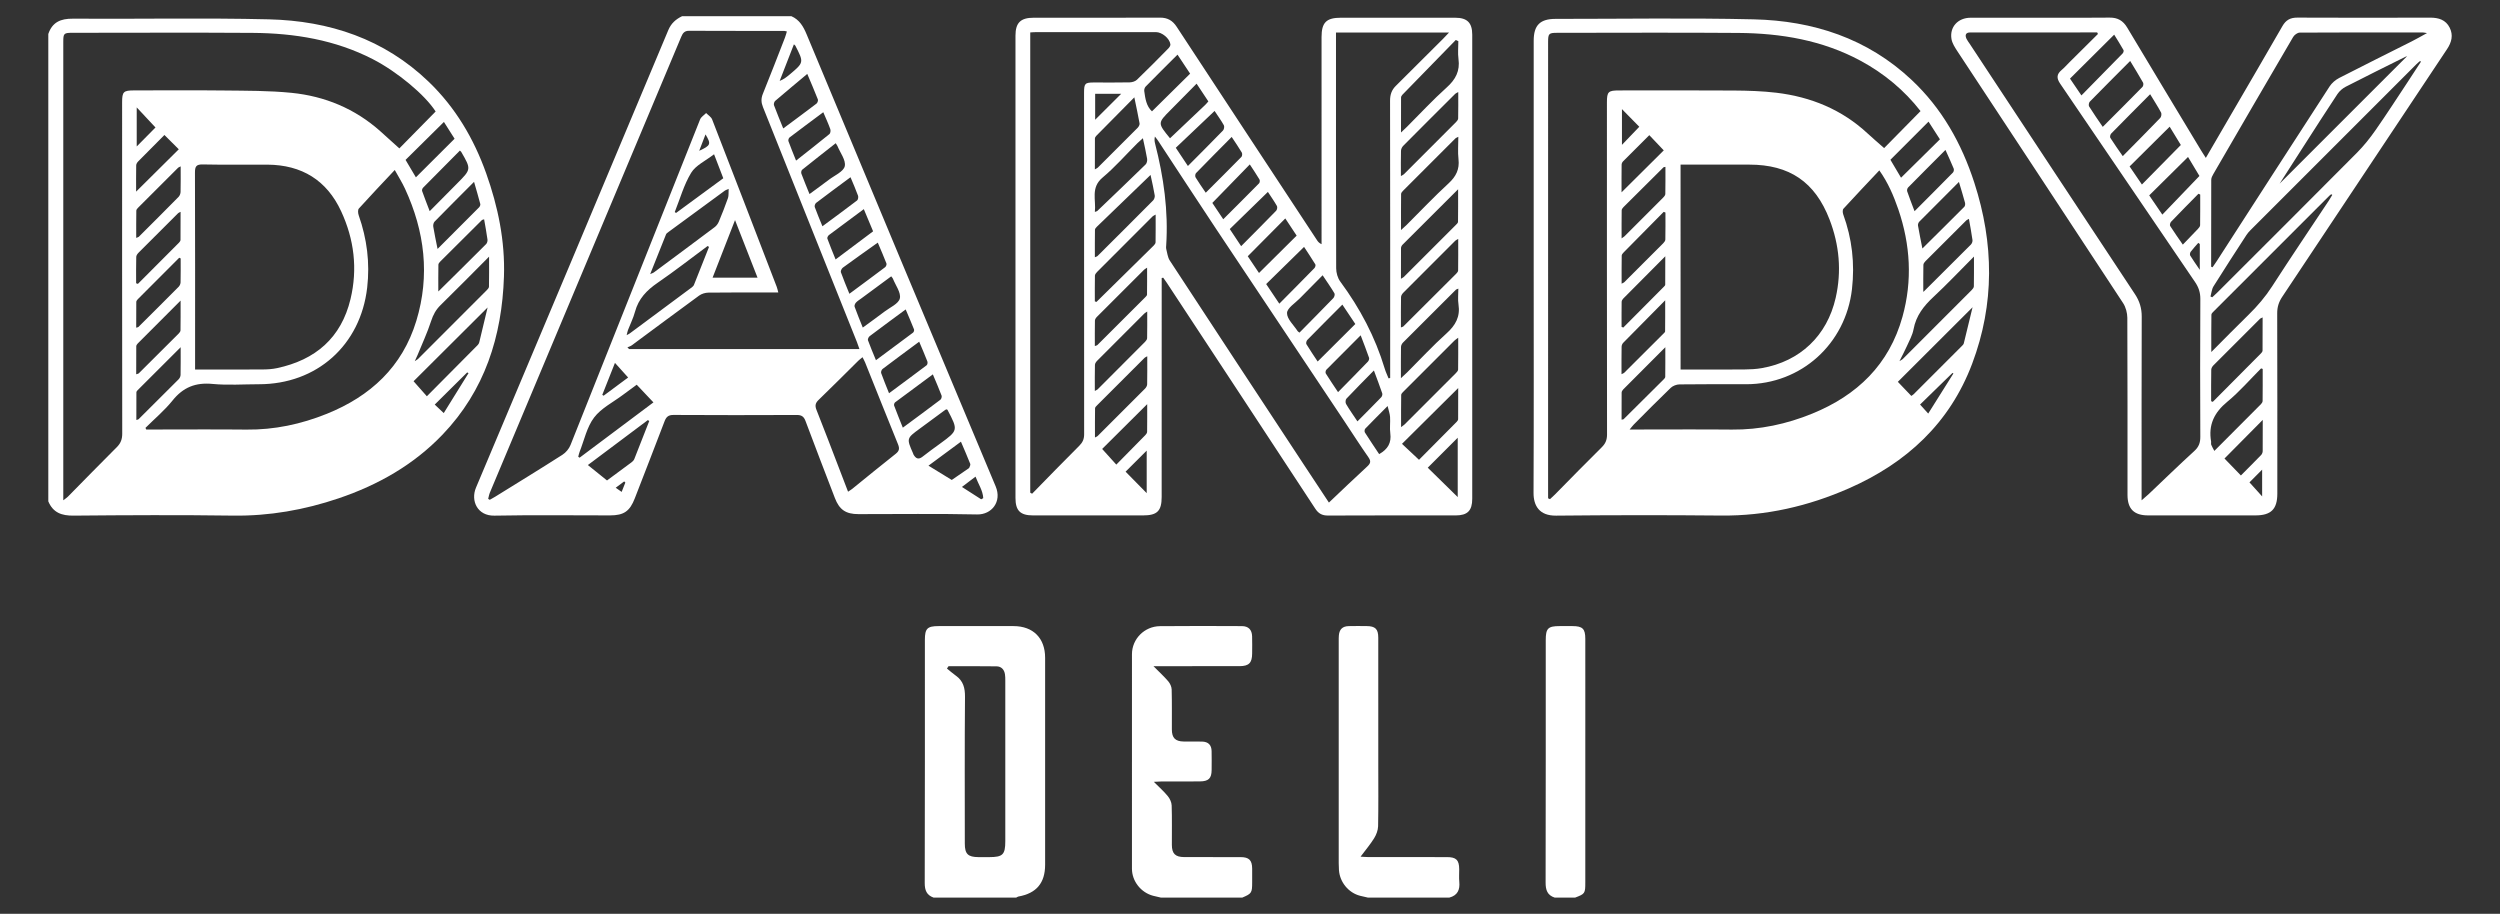 <?xml version="1.0" encoding="utf-8"?>
<!-- Generator: Adobe Illustrator 16.0.0, SVG Export Plug-In . SVG Version: 6.00 Build 0)  -->
<!DOCTYPE svg PUBLIC "-//W3C//DTD SVG 1.1//EN" "http://www.w3.org/Graphics/SVG/1.1/DTD/svg11.dtd">
<svg version="1.1" id="Layer_1" xmlns="http://www.w3.org/2000/svg" xmlns:xlink="http://www.w3.org/1999/xlink" x="0px" y="0px"
	 width="290px" height="106px" viewBox="0 0 290 106" enable-background="new 0 0 290 106" xml:space="preserve">
<rect x="0" y="0" width="290" height="106" fill="#333333" stroke="none"/>
<g>
	<g>
		<path fill="#FFFFFF" d="M5.604,3.939c0.464-1.367,1.428-1.783,2.839-1.772c7.586,0.052,15.176-0.108,22.756,0.076
			c6.996,0.171,13.365,2.271,18.535,7.247c3.1,2.983,5.23,6.593,6.665,10.622c1.375,3.862,2.195,7.839,2.061,11.958
			c-0.229,6.94-2.218,13.223-7.125,18.347c-3.364,3.513-7.479,5.839-12.05,7.388c-3.975,1.346-8.043,2.064-12.269,2.006
			c-6.16-0.086-12.323-0.055-18.485,0.002c-1.381,0.015-2.379-0.344-2.927-1.655V3.939z M7.341,58.035
			c0.31-0.242,0.434-0.318,0.532-0.418c1.896-1.922,3.78-3.854,5.69-5.762c0.448-0.447,0.617-0.916,0.616-1.553
			c-0.018-12.812-0.014-25.626-0.013-38.438c0-1.226,0.154-1.377,1.407-1.377c3.461-0.001,6.923-0.031,10.383,0.01
			c2.623,0.031,5.258,0.011,7.862,0.272c3.867,0.389,7.354,1.831,10.292,4.449c0.748,0.666,1.488,1.342,2.214,1.996
			c1.322-1.345,2.76-2.806,4.209-4.279c-1.222-1.925-4.457-4.613-7.276-6.064c-4.381-2.255-9.094-3.022-13.946-3.056
			c-6.97-0.047-13.942-0.012-20.914-0.01c-0.985,0-1.056,0.073-1.056,1.033c0,17.403,0,34.806,0,52.209V58.035z M22.629,42.866
			c2.69,0,5.262,0.009,7.835-0.008c0.559-0.003,1.131-0.04,1.676-0.156c4.449-0.952,7.438-3.5,8.52-8.012
			c0.84-3.507,0.423-6.922-1.086-10.179c-1.672-3.612-4.571-5.38-8.532-5.411c-2.502-0.02-5.006,0.032-7.507-0.024
			c-0.784-0.018-0.922,0.24-0.92,0.954c0.024,7.31,0.016,14.621,0.015,21.932L22.629,42.866L22.629,42.866z M16.875,49.633
			c0.028,0.063,0.058,0.127,0.088,0.191h0.724c3.635,0,7.269-0.031,10.902,0.009c3.24,0.035,6.337-0.629,9.318-1.83
			c5.065-2.04,8.766-5.448,10.389-10.792c1.599-5.265,0.969-10.372-1.313-15.316c-0.331-0.718-0.758-1.393-1.19-2.177
			c-1.466,1.562-2.836,2.999-4.165,4.472c-0.135,0.149-0.102,0.547-0.018,0.784c0.959,2.726,1.316,5.507,0.983,8.394
			c-0.769,6.666-5.832,11.205-12.563,11.204c-1.793,0-3.599,0.136-5.374-0.036c-1.961-0.19-3.408,0.386-4.642,1.924
			C19.087,47.614,17.929,48.581,16.875,49.633 M56.732,29.771c-1.984,1.989-3.789,3.826-5.629,5.626
			c-0.543,0.531-0.857,1.118-1.094,1.845c-0.437,1.345-1.039,2.636-1.574,3.947c-0.078,0.19-0.169,0.373-0.323,0.71
			c0.228-0.154,0.315-0.196,0.381-0.261c2.654-2.652,5.309-5.305,7.958-7.963c0.116-0.116,0.267-0.275,0.27-0.418
			C56.743,32.169,56.732,31.079,56.732,29.771 M56.562,35.668c-2.976,2.964-5.829,5.808-8.587,8.555
			c0.46,0.521,0.972,1.1,1.541,1.744c1.995-2.009,3.946-3.972,5.895-5.938c0.081-0.083,0.154-0.198,0.181-0.311
			C55.915,38.394,56.228,37.067,56.562,35.668 M56.158,25.44c-0.16,0.051-0.219,0.052-0.249,0.082
			c-1.614,1.604-3.229,3.207-4.838,4.816c-0.098,0.099-0.215,0.24-0.217,0.364c-0.018,1.029-0.01,2.061-0.01,3.089
			c-0.02,0,0.014,0.011,0.026-0.001c1.844-1.822,3.689-3.642,5.522-5.477c0.115-0.115,0.181-0.356,0.157-0.523
			C56.444,27.02,56.298,26.253,56.158,25.44 M20.957,40.276c-1.771,1.767-3.383,3.374-4.99,4.983
			c-0.066,0.066-0.144,0.165-0.145,0.249c-0.01,1.059-0.006,2.117-0.006,3.21c0.165-0.054,0.224-0.055,0.254-0.085
			c1.55-1.538,3.101-3.076,4.639-4.625c0.126-0.126,0.233-0.334,0.236-0.506C20.967,42.5,20.957,41.498,20.957,40.276
			 M15.799,43.417c0.17-0.06,0.252-0.063,0.295-0.106c1.549-1.537,3.096-3.077,4.637-4.622c0.098-0.098,0.206-0.243,0.208-0.368
			c0.017-1.085,0.01-2.169,0.01-3.452c-1.767,1.767-3.376,3.373-4.979,4.984c-0.081,0.081-0.162,0.209-0.163,0.316
			C15.794,41.234,15.799,42.3,15.799,43.417 M15.791,32.857l0.206,0.073c1.591-1.594,3.184-3.188,4.771-4.785
			c0.08-0.082,0.169-0.206,0.171-0.311c0.012-1.064,0.008-2.129,0.008-3.263c-0.168,0.091-0.238,0.111-0.284,0.158
			c-1.531,1.522-3.062,3.045-4.583,4.576c-0.131,0.131-0.271,0.324-0.275,0.493C15.778,30.818,15.791,31.838,15.791,32.857
			 M20.958,19.299c-0.177,0.093-0.249,0.111-0.295,0.156c-1.543,1.537-3.085,3.075-4.623,4.618c-0.1,0.1-0.226,0.237-0.228,0.359
			c-0.018,1.035-0.011,2.071-0.011,3.165c0.175-0.074,0.254-0.086,0.3-0.131c1.542-1.538,3.085-3.074,4.612-4.627
			c0.136-0.139,0.229-0.379,0.233-0.575C20.97,21.312,20.958,20.359,20.958,19.299 M50.757,28.877
			c1.674-1.673,3.249-3.243,4.813-4.822c0.091-0.092,0.173-0.275,0.145-0.387c-0.211-0.813-0.452-1.619-0.725-2.574
			c-1.616,1.623-3.106,3.105-4.575,4.609c-0.126,0.13-0.188,0.404-0.156,0.592C50.39,27.109,50.567,27.916,50.757,28.877
			 M20.957,29.976l-0.167-0.078c-1.604,1.604-3.209,3.208-4.809,4.815c-0.082,0.082-0.171,0.206-0.172,0.312
			c-0.014,0.984-0.009,1.97-0.009,2.987c0.163-0.05,0.222-0.05,0.251-0.079c1.562-1.553,3.125-3.104,4.675-4.669
			c0.123-0.124,0.216-0.336,0.221-0.51C20.968,31.828,20.957,30.901,20.957,29.976 M52.731,16.093
			c-0.38-0.6-0.819-1.292-1.236-1.948c-1.51,1.493-2.963,2.931-4.45,4.401c0.392,0.661,0.809,1.366,1.198,2.024
			C49.74,19.077,51.203,17.616,52.731,16.093 M53.347,17.466c-1.442,1.452-2.862,2.875-4.271,4.309
			c-0.085,0.085-0.147,0.277-0.111,0.382c0.264,0.747,0.554,1.483,0.88,2.338c1.129-1.141,2.161-2.188,3.198-3.229
			c1.625-1.634,1.627-1.632,0.453-3.659C53.485,17.585,53.461,17.571,53.347,17.466 M15.789,22.23
			c1.692-1.68,3.333-3.308,4.949-4.912c-0.508-0.507-1.069-1.066-1.665-1.66c-1.022,1.026-2.045,2.047-3.056,3.079
			c-0.11,0.113-0.216,0.292-0.219,0.443C15.78,20.201,15.789,21.222,15.789,22.23 M18.036,14.788
			c-0.729-0.781-1.457-1.56-2.177-2.329v4.53C16.658,16.182,17.39,15.44,18.036,14.788 M54.349,43.284
			c-0.052-0.027-0.103-0.055-0.154-0.083c-1.24,1.229-2.483,2.459-3.766,3.73c0.3,0.284,0.605,0.573,1.045,0.987
			C52.476,46.303,53.413,44.793,54.349,43.284"/>
		<path fill="#FFFFFF" d="M91.798,1.877c0.938,0.413,1.391,1.193,1.773,2.113c7.289,17.485,14.587,34.967,21.927,52.432
			c0.75,1.783-0.479,3.289-2.146,3.254c-4.589-0.102-9.183-0.033-13.774-0.037c-1.467,0-2.21-0.508-2.735-1.875
			c-1.142-2.975-2.29-5.944-3.405-8.929c-0.194-0.519-0.458-0.7-1.016-0.697c-4.763,0.021-9.527,0.025-14.291-0.004
			c-0.61-0.004-0.852,0.229-1.051,0.756c-1.131,2.978-2.294,5.942-3.442,8.913c-0.58,1.504-1.269,1.984-2.885,1.984
			c-4.469,0.002-8.939-0.059-13.406,0.029c-1.963,0.039-2.778-1.721-2.131-3.254c7.465-17.68,14.89-35.375,22.308-53.072
			c0.33-0.787,0.878-1.265,1.603-1.613H91.798z M56.628,57.867l0.186,0.111c0.208-0.119,0.418-0.23,0.621-0.355
			c2.606-1.615,5.223-3.217,7.806-4.869c0.396-0.253,0.764-0.692,0.938-1.13c5.022-12.585,10.015-25.182,15.032-37.769
			c0.117-0.294,0.462-0.497,0.7-0.742c0.238,0.245,0.585,0.449,0.698,0.743c2.514,6.462,5,12.935,7.489,19.406
			c0.073,0.19,0.111,0.394,0.187,0.666h-0.896c-2.406,0-4.812-0.014-7.219,0.017c-0.361,0.005-0.781,0.132-1.072,0.343
			c-2.618,1.908-5.212,3.848-7.817,5.772c-0.146,0.107-0.333,0.156-0.501,0.232c0.065,0.066,0.129,0.132,0.193,0.198h26.722
			c-0.115-0.325-0.194-0.574-0.292-0.817c-3.627-9.081-7.253-18.164-10.894-27.239c-0.218-0.54-0.238-1.002-0.018-1.546
			c0.875-2.156,1.71-4.329,2.555-6.497c0.092-0.235,0.152-0.481,0.232-0.74c-0.169-0.037-0.238-0.065-0.309-0.065
			c-3.684-0.003-7.366,0.004-11.05-0.014c-0.523-0.002-0.722,0.278-0.896,0.695c-7.396,17.626-14.799,35.249-22.195,52.874
			C56.732,57.371,56.693,57.623,56.628,57.867 M98.374,57.037c0.218-0.146,0.36-0.229,0.487-0.33c1.679-1.357,3.344-2.73,5.04-4.064
			c0.429-0.338,0.463-0.628,0.266-1.112c-1.286-3.152-2.54-6.317-3.809-9.477c-0.079-0.195-0.187-0.379-0.306-0.618
			c-0.197,0.165-0.353,0.276-0.487,0.408c-1.536,1.518-3.056,3.05-4.61,4.548c-0.376,0.363-0.437,0.669-0.245,1.151
			c0.896,2.252,1.754,4.519,2.623,6.781C97.673,55.207,98.011,56.09,98.374,57.037 M82.245,28.643
			c-0.054-0.035-0.108-0.07-0.161-0.105c-1.928,1.428-3.818,2.908-5.796,4.263c-1.258,0.862-2.224,1.852-2.627,3.362
			c-0.194,0.729-0.544,1.414-0.815,2.123c-0.06,0.156-0.086,0.327-0.153,0.594c0.201-0.113,0.291-0.151,0.367-0.208
			c2.362-1.751,4.725-3.504,7.083-5.26c0.135-0.101,0.296-0.215,0.354-0.359C81.089,31.587,81.664,30.113,82.245,28.643
			 M84.523,21.908c-0.295,0.134-0.368,0.153-0.426,0.194c-2.176,1.594-4.352,3.188-6.525,4.786
			c-0.117,0.086-0.264,0.179-0.313,0.302c-0.604,1.485-1.192,2.978-1.838,4.604c0.247-0.106,0.342-0.129,0.413-0.182
			c2.364-1.754,4.728-3.506,7.08-5.274c0.202-0.152,0.372-0.393,0.471-0.628c0.377-0.904,0.739-1.815,1.061-2.739
			C84.543,22.686,84.496,22.349,84.523,21.908 M73.859,44.627c-0.551,0.404-1.085,0.79-1.611,1.186
			c-1.136,0.854-2.51,1.532-3.335,2.623c-0.842,1.111-1.145,2.631-1.677,3.975c-0.072,0.183-0.108,0.381-0.161,0.571
			c0.052,0.037,0.104,0.074,0.157,0.111c2.865-2.146,5.729-4.292,8.566-6.416C75.109,45.949,74.505,45.311,73.859,44.627
			 M75.312,48.837c-0.054-0.035-0.108-0.069-0.162-0.104c-2.3,1.724-4.6,3.447-6.957,5.212c0.791,0.64,1.505,1.214,2.22,1.789
			c0.998-0.735,1.925-1.416,2.844-2.104c0.131-0.098,0.264-0.234,0.323-0.382C74.166,51.78,74.737,50.308,75.312,48.837
			 M85.263,25.531c-0.918,2.354-1.75,4.492-2.604,6.681h5.216C87.014,30.008,86.18,27.878,85.263,25.531 M90.855,14.9
			c1.361-1.012,2.618-1.936,3.859-2.883c0.115-0.089,0.207-0.359,0.158-0.485c-0.376-0.966-0.79-1.916-1.229-2.959
			c-1.305,1.092-2.525,2.103-3.727,3.136c-0.11,0.096-0.183,0.363-0.133,0.498C90.104,13.075,90.462,13.928,90.855,14.9
			 M108.21,43.427c-1.517,1.119-2.952,2.173-4.377,3.243c-0.088,0.065-0.153,0.276-0.115,0.377c0.311,0.834,0.647,1.657,1.009,2.563
			c1.538-1.138,2.959-2.18,4.362-3.244c0.11-0.083,0.185-0.353,0.135-0.481C108.923,45.092,108.583,44.314,108.21,43.427
			 M109.838,47.482c-0.093,0.028-0.148,0.031-0.185,0.059c-0.986,0.726-1.97,1.455-2.957,2.18c-1.542,1.13-1.543,1.129-0.785,2.858
			c0.021,0.045,0.025,0.097,0.05,0.139c0.259,0.454,0.56,0.648,1.052,0.259c0.651-0.517,1.331-1,2.003-1.491
			c2.142-1.563,2.143-1.562,0.898-3.935C109.904,47.53,109.878,47.518,109.838,47.482 M103.382,32.055
			c-1.17,0.864-2.312,1.706-3.453,2.549c-0.217,0.16-0.457,0.302-0.637,0.496c-0.106,0.114-0.205,0.349-0.159,0.476
			c0.283,0.793,0.609,1.571,0.949,2.423c0.908-0.665,1.725-1.247,2.522-1.854c0.64-0.486,1.638-0.914,1.778-1.528
			c0.153-0.667-0.499-1.52-0.804-2.29C103.554,32.261,103.496,32.209,103.382,32.055 M101.822,28.144
			c-1.43,1.019-2.749,1.948-4.051,2.903c-0.139,0.102-0.278,0.392-0.23,0.529c0.288,0.817,0.631,1.615,0.988,2.502
			c1.445-1.07,2.804-2.069,4.149-3.086c0.104-0.079,0.194-0.318,0.151-0.428C102.524,29.771,102.18,28.993,101.822,28.144
			 M103.128,45.615c1.518-1.124,2.95-2.177,4.366-3.249c0.091-0.068,0.13-0.316,0.082-0.438c-0.287-0.744-0.607-1.475-0.95-2.291
			c-1.473,1.092-2.87,2.119-4.252,3.167c-0.112,0.087-0.204,0.347-0.159,0.475C102.482,44.03,102.792,44.769,103.128,45.615
			 M96.945,16.612c-1.336,1.051-2.624,2.055-3.896,3.079c-0.094,0.076-0.138,0.322-0.092,0.447c0.287,0.772,0.606,1.533,0.945,2.373
			c0.804-0.592,1.538-1.117,2.255-1.665c0.657-0.502,1.696-0.94,1.836-1.568c0.152-0.688-0.534-1.562-0.857-2.353
			C97.109,16.859,97.062,16.802,96.945,16.612 M101.61,41.784c1.489-1.104,2.902-2.145,4.304-3.201
			c0.087-0.064,0.152-0.272,0.114-0.37c-0.299-0.758-0.624-1.505-0.969-2.319c-1.47,1.085-2.831,2.082-4.177,3.1
			c-0.122,0.093-0.244,0.351-0.201,0.472C100.952,40.215,101.268,40.947,101.61,41.784 M82.831,17.895
			c-0.988,0.768-2.122,1.275-2.655,2.148c-0.846,1.389-1.289,3.022-1.904,4.553c0.051,0.036,0.1,0.072,0.149,0.108
			c1.819-1.336,3.639-2.673,5.48-4.025C83.55,19.766,83.22,18.908,82.831,17.895 M100.202,24.26
			c-1.42,1.051-2.738,2.021-4.045,3.007c-0.107,0.081-0.222,0.304-0.184,0.406c0.289,0.792,0.614,1.571,0.956,2.423
			c1.51-1.132,2.915-2.186,4.351-3.262C100.924,25.983,100.587,25.182,100.202,24.26 M98.66,20.558
			c-1.409,1.045-2.709,2.001-3.992,2.979c-0.114,0.087-0.203,0.353-0.156,0.481c0.261,0.726,0.566,1.435,0.89,2.229
			c1.396-1.034,2.719-1.999,4.019-2.994c0.116-0.089,0.168-0.396,0.111-0.553C99.284,22.013,98.986,21.345,98.66,20.558
			 M95.5,13.018c-1.367,1.019-2.646,1.963-3.909,2.925c-0.101,0.076-0.176,0.312-0.134,0.428c0.262,0.728,0.56,1.441,0.886,2.26
			c1.357-1.072,2.628-2.062,3.875-3.083c0.116-0.096,0.155-0.408,0.096-0.572C96.092,14.356,95.815,13.757,95.5,13.018
			 M111.469,51.235c-1.265,0.935-2.453,1.812-3.767,2.783c0.972,0.596,1.838,1.127,2.702,1.657c0.621-0.428,1.242-0.854,1.862-1.28
			c0.061-0.041,0.145-0.08,0.168-0.14c0.058-0.144,0.16-0.328,0.114-0.444C112.221,52.978,111.861,52.156,111.469,51.235
			 M71.335,42.093c-0.521,1.313-0.994,2.512-1.47,3.71c0.051,0.033,0.103,0.065,0.152,0.099c0.968-0.718,1.935-1.436,2.845-2.111
			C72.327,43.193,71.873,42.689,71.335,42.093 M92.094,5.14c-0.566,1.457-1.109,2.854-1.653,4.249
			c0.495-0.198,0.836-0.473,1.17-0.754c1.649-1.388,1.649-1.389,0.644-3.345C92.244,5.27,92.22,5.257,92.094,5.14 M113.816,57.918
			c0.081-0.045,0.161-0.09,0.242-0.135c-0.049-0.881-0.557-1.607-0.899-2.494c-0.555,0.422-1.025,0.781-1.574,1.197
			C112.391,57.004,113.103,57.461,113.816,57.918 M81.84,15.59c-0.256,0.667-0.476,1.238-0.732,1.903
			C82.456,16.866,82.513,16.724,81.84,15.59 M72.54,55.977c-0.045-0.045-0.089-0.088-0.135-0.133
			c-0.302,0.225-0.604,0.451-0.982,0.734c0.268,0.188,0.449,0.316,0.688,0.484C72.278,56.641,72.408,56.309,72.54,55.977"/>
		<path fill="#FFFFFF" d="M108.299,104.123c-0.805-0.287-1.034-0.848-1.031-1.695c0.028-9.402,0.017-18.805,0.018-28.209
			c0-1.311,0.281-1.592,1.592-1.592c2.897,0,5.795-0.002,8.691,0c2.276,0.002,3.665,1.395,3.665,3.67c0,8.004,0,16.006,0,24.01
			c0,2.123-1.008,3.318-3.102,3.691c-0.09,0.018-0.171,0.082-0.256,0.125H108.299z M110.021,77.283
			c-0.058,0.09-0.114,0.18-0.172,0.27c0.342,0.275,0.671,0.57,1.029,0.824c0.865,0.611,1.071,1.43,1.062,2.473
			c-0.049,5.67-0.024,11.34-0.022,17.01c0.001,1.205,0.365,1.56,1.592,1.566c0.417,0.002,0.835,0,1.252,0
			c1.558-0.002,1.852-0.289,1.853-1.84c0.002-6.211,0.001-12.422,0-18.633c0-0.244-0.002-0.492-0.038-0.732
			c-0.084-0.557-0.426-0.918-0.978-0.926C113.741,77.266,111.88,77.283,110.021,77.283"/>
		<path fill="#FFFFFF" d="M134.673,104.123c-0.306-0.07-0.612-0.133-0.916-0.215c-1.401-0.371-2.449-1.68-2.45-3.135
			c-0.01-8.297-0.011-16.592,0.001-24.89c0.003-1.766,1.446-3.227,3.246-3.248c3.166-0.034,6.332-0.018,9.498-0.006
			c0.77,0.002,1.174,0.42,1.193,1.188c0.019,0.662,0.008,1.326,0.004,1.988c-0.005,1.084-0.369,1.465-1.456,1.469
			c-2.749,0.008-5.498,0.002-8.248,0.002h-1.746c0.678,0.684,1.232,1.188,1.715,1.752c0.215,0.254,0.392,0.629,0.399,0.953
			c0.042,1.545,0.015,3.092,0.022,4.639c0.004,0.982,0.397,1.379,1.376,1.396c0.713,0.012,1.425-0.015,2.137,0.008
			c0.712,0.021,1.081,0.393,1.097,1.098c0.016,0.734,0.009,1.473,0.003,2.207c-0.01,0.959-0.347,1.303-1.358,1.314
			c-1.497,0.02-2.995,0.004-4.491,0.008c-0.216,0-0.431,0.02-0.857,0.041c0.628,0.631,1.172,1.109,1.624,1.662
			c0.239,0.293,0.435,0.713,0.446,1.082c0.05,1.52,0.018,3.043,0.023,4.563c0.003,1.022,0.391,1.416,1.428,1.422
			c2.185,0.011,4.369,0,6.555,0.005c0.967,0.002,1.322,0.358,1.332,1.327c0.005,0.539,0.001,1.08,0,1.621
			c0,1.192-0.066,1.293-1.146,1.746L134.673,104.123L134.673,104.123z"/>
		<path fill="#FFFFFF" d="M158.688,104.123c-0.305-0.07-0.608-0.135-0.912-0.211c-1.344-0.342-2.361-1.576-2.457-2.977
			c-0.019-0.269-0.028-0.537-0.028-0.81c-0.002-8.586-0.001-17.172,0-25.758c0-0.222-0.002-0.443,0.017-0.662
			c0.062-0.705,0.422-1.058,1.137-1.076c0.688-0.019,1.375-0.008,2.062-0.004c1.03,0.006,1.372,0.336,1.372,1.356
			c0.003,4.98,0.002,9.961,0.002,14.939c0,2.307,0.024,4.613-0.021,6.918c-0.01,0.473-0.207,0.988-0.459,1.396
			c-0.434,0.703-0.977,1.338-1.576,2.139c0.396,0.021,0.646,0.047,0.896,0.047c3.04,0.004,6.084,0.002,9.125,0.004
			c1.074,0,1.412,0.334,1.422,1.395c0.004,0.49-0.037,0.986,0.01,1.474c0.089,0.927-0.203,1.576-1.156,1.828L158.688,104.123
			L158.688,104.123z"/>
		<path fill="#FFFFFF" d="M180.348,104.123c-0.857-0.275-1.06-0.885-1.057-1.744c0.023-9.373,0.014-18.746,0.016-28.119
			c0-1.373,0.26-1.633,1.618-1.633c0.491,0,0.982-0.002,1.474,0c1.178,0.002,1.494,0.307,1.496,1.461
			c0.004,1.889,0.002,3.779,0.002,5.668c0,7.533,0,15.066-0.002,22.598c0,1.287-0.031,1.332-1.188,1.771L180.348,104.123
			L180.348,104.123z"/>
		<path fill="#FFFFFF" d="M177.909,30.94V4.725c0-1.801,0.735-2.536,2.544-2.535c7.658,0.004,15.32-0.126,22.977,0.053
			c6.889,0.16,13.182,2.2,18.323,7.031c3.517,3.303,5.799,7.376,7.272,11.933c2.271,7.02,2.363,14.035-0.252,20.977
			c-2.604,6.915-7.633,11.529-14.285,14.458c-4.715,2.075-9.643,3.213-14.84,3.162c-6.381-0.062-12.765-0.056-19.146,0.01
			c-1.938,0.02-2.621-1.144-2.612-2.656C177.93,48.418,177.909,39.68,177.909,30.94 M179.58,57.805
			c0.072,0.031,0.146,0.064,0.22,0.096c0.188-0.178,0.386-0.35,0.569-0.534c1.812-1.834,3.605-3.685,5.441-5.492
			c0.44-0.436,0.606-0.868,0.606-1.48c-0.017-12.841-0.013-25.683-0.013-38.523c0-1.231,0.154-1.382,1.408-1.382
			c4.444-0.001,8.89-0.022,13.334,0.011c1.641,0.013,3.291,0.061,4.918,0.256c3.992,0.481,7.578,1.939,10.565,4.711
			c0.646,0.598,1.315,1.167,1.931,1.709c1.312-1.332,2.748-2.792,4.223-4.291c-1.866-2.395-4.215-4.364-6.975-5.849
			c-4.412-2.372-9.199-3.179-14.131-3.217c-7.021-0.055-14.045-0.016-21.066-0.013c-0.947,0.001-1.031,0.096-1.031,1.068
			c-0.001,17.385-0.001,34.768-0.001,52.149L179.58,57.805L179.58,57.805z M194.948,42.866c2.517,0,4.946,0.011,7.376-0.008
			c0.683-0.005,1.375-0.039,2.046-0.156c4.446-0.778,7.569-3.763,8.567-8.143c0.709-3.107,0.426-6.146-0.711-9.098
			c-1.678-4.358-4.646-6.365-9.306-6.365c-2.381,0-4.762,0-7.144,0h-0.83L194.948,42.866L194.948,42.866z M218.002,19.764
			c-1.424,1.513-2.809,2.967-4.163,4.449c-0.114,0.125-0.097,0.459-0.026,0.654c1.024,2.813,1.357,5.688,1.015,8.676
			c-0.731,6.354-5.894,11.027-12.278,11.028c-2.576,0-5.154-0.016-7.73,0.019c-0.346,0.004-0.771,0.166-1.02,0.403
			c-1.451,1.394-2.863,2.829-4.283,4.255c-0.14,0.141-0.256,0.304-0.482,0.576h0.898c3.657,0,7.314-0.027,10.971,0.008
			c3.24,0.031,6.338-0.637,9.312-1.85c5.217-2.126,8.932-5.693,10.473-11.248c1.164-4.193,0.914-8.34-0.481-12.438
			C219.665,22.717,219.018,21.194,218.002,19.764 M228.818,35.64c-2.996,2.99-5.846,5.835-8.668,8.653
			c0.479,0.499,1.015,1.06,1.563,1.634c0.104-0.074,0.19-0.119,0.259-0.186c1.855-1.853,3.709-3.706,5.562-5.562
			c0.103-0.103,0.229-0.214,0.264-0.343C228.141,38.47,228.466,37.101,228.818,35.64 M228.98,29.76
			c-1.666,1.672-3.129,3.223-4.686,4.672c-1.139,1.06-2.033,2.188-2.324,3.771c-0.127,0.684-0.494,1.325-0.783,1.975
			c-0.232,0.526-0.51,1.034-0.851,1.716c0.229-0.143,0.312-0.177,0.372-0.235c2.672-2.669,5.346-5.339,8.01-8.015
			c0.115-0.114,0.246-0.282,0.25-0.427C228.988,32.146,228.98,31.074,228.98,29.76 M228.396,25.389
			c-0.182,0.103-0.254,0.126-0.303,0.174c-1.582,1.572-3.162,3.146-4.734,4.728c-0.114,0.114-0.243,0.284-0.246,0.431
			c-0.021,1.039-0.012,2.079-0.012,3.11c-0.037,0.006,0.026,0.017,0.055-0.01c1.826-1.812,3.65-3.625,5.466-5.45
			c0.119-0.12,0.209-0.354,0.187-0.519C228.7,27.056,228.548,26.266,228.396,25.389 M188.102,48.677
			c0.146-0.026,0.205-0.019,0.23-0.044c1.552-1.537,3.102-3.074,4.646-4.616c0.084-0.083,0.189-0.198,0.19-0.301
			c0.015-1.083,0.009-2.166,0.009-3.438c-1.729,1.729-3.305,3.303-4.873,4.885c-0.098,0.097-0.193,0.25-0.195,0.377
			C188.096,46.58,188.102,47.62,188.102,48.677 M188.096,43.406c0.19-0.098,0.266-0.115,0.311-0.161
			c1.513-1.504,3.023-3.011,4.531-4.52c0.084-0.085,0.213-0.188,0.215-0.286c0.015-1.127,0.01-2.256,0.01-3.604
			c-1.737,1.753-3.309,3.335-4.868,4.928c-0.108,0.11-0.187,0.3-0.188,0.454C188.087,41.243,188.096,42.27,188.096,43.406
			 M193.191,24.655c-0.067-0.026-0.135-0.053-0.203-0.079c-1.551,1.568-3.104,3.136-4.651,4.709c-0.099,0.1-0.216,0.241-0.219,0.365
			c-0.017,1.061-0.011,2.121-0.011,3.256c0.18-0.096,0.252-0.116,0.299-0.162c1.513-1.506,3.023-3.013,4.527-4.526
			c0.114-0.115,0.244-0.283,0.246-0.429C193.202,26.745,193.191,25.7,193.191,24.655 M188.105,27.652
			c0.195-0.141,0.277-0.184,0.342-0.246c1.494-1.49,2.988-2.98,4.475-4.479c0.116-0.115,0.253-0.279,0.255-0.424
			c0.022-1.041,0.013-2.083,0.013-3.144c-0.137,0.027-0.195,0.021-0.222,0.047c-1.552,1.537-3.102,3.076-4.646,4.62
			c-0.098,0.098-0.206,0.245-0.208,0.371C188.098,25.439,188.105,26.48,188.105,27.652 M227.236,21.105
			c-1.625,1.624-3.116,3.11-4.598,4.609c-0.104,0.105-0.176,0.315-0.15,0.458c0.146,0.854,0.322,1.704,0.509,2.653
			c1.673-1.657,3.272-3.237,4.858-4.832c0.097-0.096,0.125-0.329,0.088-0.472C227.743,22.771,227.512,22.029,227.236,21.105
			 M188.102,37.918c0.066,0.025,0.133,0.053,0.198,0.079c1.569-1.578,3.14-3.154,4.706-4.733c0.067-0.068,0.159-0.157,0.159-0.238
			c0.011-1.031,0.008-2.063,0.008-3.298c-1.733,1.741-3.306,3.316-4.871,4.9c-0.097,0.097-0.188,0.249-0.192,0.378
			C188.094,35.977,188.102,36.946,188.102,37.918 M220.52,20.615c1.53-1.511,2.99-2.953,4.51-4.453
			c-0.434-0.673-0.885-1.375-1.321-2.052c-1.521,1.521-2.955,2.957-4.421,4.425C219.684,19.203,220.104,19.911,220.52,20.615
			 M225.673,17.392c-1.504,1.507-2.926,2.925-4.333,4.356c-0.095,0.098-0.15,0.322-0.107,0.447c0.25,0.737,0.537,1.463,0.854,2.305
			c1.531-1.537,3.001-3.004,4.455-4.486c0.094-0.095,0.138-0.333,0.086-0.457C226.346,18.862,226.025,18.183,225.673,17.392
			 M188.1,22.31c1.715-1.705,3.34-3.32,4.896-4.866c-0.521-0.548-1.081-1.139-1.677-1.766c-1.006,1-2.027,2.013-3.039,3.036
			c-0.096,0.095-0.172,0.254-0.172,0.385C188.092,20.146,188.1,21.192,188.1,22.31 M188.146,16.803
			c0.729-0.762,1.457-1.521,2.012-2.098c-0.645-0.655-1.366-1.392-2.012-2.047V16.803z M226.598,43.319
			c-0.037-0.019-0.076-0.037-0.113-0.056c-1.254,1.222-2.506,2.442-3.758,3.664c0.266,0.293,0.541,0.598,0.946,1.046
			C224.693,46.347,225.646,44.833,226.598,43.319"/>
		<path fill="#FFFFFF" d="M134.756,32.249v1.015c0,8.126-0.001,16.253-0.003,24.378c0,1.633-0.516,2.146-2.167,2.146
			c-4.247,0.002-8.495,0.002-12.742,0c-1.495,0-2.049-0.549-2.049-2.033c-0.001-17.873-0.001-35.746,0-53.619
			c0-1.497,0.594-2.079,2.104-2.079c4.886,0,9.772,0.012,14.658-0.011c0.881-0.004,1.462,0.335,1.94,1.064
			c5.421,8.268,10.86,16.523,16.296,24.782c0.104,0.156,0.225,0.301,0.508,0.435V27.5C153.3,19.767,153.3,12.032,153.3,4.3
			c0-1.691,0.554-2.244,2.245-2.244c4.419,0,8.839-0.001,13.26,0.001c1.387,0,1.975,0.578,1.975,1.962
			c0.002,17.946,0.002,35.893,0,53.838c0,1.377-0.547,1.929-1.912,1.931c-4.936,0.002-9.87-0.013-14.807,0.014
			c-0.694,0.005-1.115-0.225-1.494-0.803c-5.729-8.742-11.477-17.47-17.221-26.2c-0.131-0.2-0.274-0.392-0.412-0.587
			C134.875,32.224,134.816,32.236,134.756,32.249 M119.511,57.152c0.071,0.039,0.143,0.08,0.214,0.119
			c1.82-1.855,3.626-3.728,5.471-5.561c0.398-0.396,0.565-0.778,0.564-1.34c-0.014-13.205-0.011-26.41-0.01-39.616
			c0.001-1.079,0.106-1.186,1.165-1.187c1.374,0,2.749,0.019,4.123-0.012c0.287-0.007,0.646-0.111,0.845-0.303
			c1.238-1.189,2.444-2.413,3.65-3.638c0.122-0.123,0.256-0.333,0.234-0.48c-0.098-0.691-0.985-1.41-1.685-1.41
			c-4.615-0.001-9.23-0.001-13.846,0.001c-0.237,0-0.475,0.023-0.727,0.036v53.39H119.511z M154.154,58.299
			c1.543-1.459,2.97-2.838,4.431-4.176c0.399-0.364,0.479-0.613,0.146-1.088c-0.969-1.385-1.879-2.812-2.816-4.221
			c-4.967-7.445-9.939-14.886-14.898-22.337c-2.239-3.367-4.445-6.759-6.67-10.138c-0.114-0.175-0.252-0.334-0.379-0.501
			c-0.066,0.299-0.046,0.558,0.018,0.807c1,3.89,1.558,7.826,1.29,11.854c-0.009,0.122-0.027,0.253,0.003,0.367
			c0.124,0.458,0.165,0.977,0.414,1.356c5.182,7.921,10.387,15.826,15.59,23.733C152.208,55.365,153.143,56.77,154.154,58.299
			 M161.072,43.889c0.062-0.014,0.125-0.025,0.188-0.039v-0.871c0-10.433,0.008-20.866-0.013-31.299
			c-0.001-0.692,0.18-1.234,0.662-1.712c1.829-1.813,3.651-3.635,5.475-5.455c0.21-0.21,0.409-0.431,0.705-0.741h-13.114v0.91
			c0,8.812-0.009,17.625,0.021,26.438c0.001,0.521,0.172,1.133,0.478,1.545c2.279,3.083,4.047,6.416,5.153,10.092
			C160.742,43.144,160.922,43.512,161.072,43.889 M162.518,26.687c0.312-0.284,0.49-0.437,0.655-0.602
			c1.616-1.61,3.185-3.272,4.861-4.814c0.868-0.8,1.284-1.628,1.151-2.808c-0.095-0.828-0.019-1.676-0.019-2.594
			c-0.208,0.11-0.284,0.131-0.332,0.179c-2.015,2.01-4.028,4.021-6.036,6.036c-0.117,0.117-0.27,0.275-0.271,0.417
			C162.509,23.835,162.518,25.17,162.518,26.687 M162.516,15.37c0.338-0.322,0.528-0.496,0.711-0.678
			c1.524-1.522,2.99-3.11,4.592-4.548c1.035-0.928,1.556-1.912,1.365-3.305c-0.092-0.676-0.016-1.375-0.016-2.062
			c-0.1-0.047-0.195-0.094-0.294-0.142c-2.065,2.117-4.133,4.233-6.194,6.354c-0.08,0.082-0.156,0.213-0.158,0.321
			C162.512,12.595,162.516,13.879,162.516,15.37 M169.152,39.177c-0.226,0.17-0.346,0.241-0.442,0.337
			c-1.964,1.958-3.926,3.918-5.884,5.883c-0.118,0.118-0.285,0.27-0.288,0.408c-0.022,1.206-0.013,2.412-0.013,3.735
			c0.227-0.169,0.33-0.229,0.414-0.312c1.98-1.977,3.961-3.954,5.935-5.937c0.114-0.116,0.263-0.276,0.267-0.418
			C169.161,41.685,169.152,40.495,169.152,39.177 M162.507,37.981c0.183-0.07,0.239-0.075,0.271-0.106
			c2.054-2.042,4.104-4.084,6.15-6.132c0.1-0.099,0.215-0.243,0.215-0.368c0.018-1.187,0.01-2.374,0.01-3.661
			c-0.189,0.116-0.281,0.149-0.344,0.212c-2.016,2.01-4.031,4.02-6.035,6.039c-0.127,0.128-0.252,0.329-0.254,0.498
			C162.496,35.607,162.507,36.753,162.507,37.981 M162.506,43.872c0.354-0.33,0.551-0.502,0.734-0.686
			c1.511-1.508,2.962-3.081,4.548-4.504c1.054-0.945,1.616-1.942,1.396-3.372c-0.091-0.577-0.016-1.18-0.016-1.831
			c-0.193,0.085-0.25,0.093-0.281,0.125c-2.052,2.043-4.103,4.085-6.144,6.138c-0.125,0.125-0.226,0.337-0.228,0.511
			C162.496,41.378,162.506,42.504,162.506,43.872 M162.509,32.338c0.21-0.131,0.281-0.159,0.331-0.209
			c2.018-2.012,4.031-4.024,6.043-6.04c0.102-0.102,0.245-0.231,0.247-0.35c0.019-1.205,0.011-2.409,0.011-3.785
			c-2.25,2.242-4.354,4.336-6.449,6.437c-0.094,0.095-0.174,0.255-0.176,0.386C162.503,29.921,162.509,31.067,162.509,32.338
			 M127.001,34.959c0.062,0.022,0.126,0.044,0.188,0.065c2.218-2.18,4.436-4.36,6.647-6.545c0.099-0.098,0.208-0.244,0.21-0.37
			c0.017-1.039,0.009-2.079,0.009-3.217c-0.196,0.113-0.288,0.146-0.351,0.207c-2.151,2.147-4.301,4.296-6.445,6.45
			c-0.114,0.115-0.244,0.282-0.248,0.427C126.991,32.971,127.001,33.965,127.001,34.959 M162.504,20.425
			c0.204-0.122,0.295-0.155,0.355-0.217c2.016-2.01,4.027-4.021,6.033-6.037c0.113-0.115,0.25-0.279,0.254-0.423
			c0.021-0.99,0.012-1.98,0.012-3.071c-0.197,0.114-0.29,0.145-0.354,0.207c-2.016,2.008-4.031,4.015-6.033,6.035
			c-0.141,0.141-0.25,0.378-0.256,0.573C162.488,18.422,162.504,19.352,162.504,20.425 M164.604,53.337
			c1.437-1.443,2.903-2.919,4.367-4.4c0.082-0.082,0.172-0.205,0.172-0.311c0.014-1.207,0.008-2.413,0.008-3.612
			c-2.205,2.188-4.354,4.321-6.521,6.472C163.236,52.055,163.876,52.653,164.604,53.337 M133.463,20.293
			c-2.17,2.092-4.2,4.046-6.225,6.007c-0.101,0.096-0.221,0.238-0.223,0.361c-0.018,1.04-0.011,2.079-0.011,3.179
			c0.175-0.076,0.253-0.089,0.299-0.134c2.157-2.147,4.314-4.294,6.457-6.456c0.132-0.132,0.219-0.4,0.189-0.583
			C133.83,21.925,133.654,21.191,133.463,20.293 M133.082,41.326c-0.187,0.106-0.258,0.13-0.306,0.178
			c-1.837,1.832-3.674,3.667-5.507,5.504c-0.101,0.101-0.241,0.232-0.243,0.352c-0.019,1.105-0.011,2.213-0.011,3.389
			c0.179-0.095,0.254-0.115,0.301-0.162c1.839-1.832,3.678-3.664,5.507-5.506c0.126-0.126,0.243-0.328,0.247-0.497
			C133.092,43.535,133.082,42.486,133.082,41.326 M127,45.352c0.202-0.114,0.277-0.138,0.326-0.187
			c1.836-1.834,3.671-3.67,5.5-5.511c0.112-0.114,0.238-0.281,0.24-0.426c0.022-0.99,0.012-1.98,0.012-3.091
			c-0.196,0.136-0.279,0.177-0.341,0.238c-1.82,1.815-3.64,3.632-5.451,5.457c-0.129,0.129-0.27,0.322-0.273,0.49
			C126.987,43.294,127,44.266,127,45.352 M127.001,40.141c0.164-0.061,0.245-0.065,0.289-0.109c1.858-1.85,3.714-3.703,5.567-5.559
			c0.084-0.084,0.195-0.195,0.197-0.296c0.015-1.01,0.009-2.019,0.009-3.128c-0.203,0.139-0.292,0.181-0.357,0.246
			c-1.823,1.816-3.646,3.633-5.461,5.457c-0.113,0.113-0.23,0.285-0.234,0.433C126.992,38.152,127.001,39.12,127.001,40.141
			 M132.575,16.033c-0.292,0.264-0.474,0.416-0.641,0.583c-1.339,1.334-2.589,2.771-4.032,3.979
			c-1.412,1.181-0.739,2.584-0.898,3.988c0.187-0.069,0.244-0.074,0.276-0.105c1.877-1.798,3.757-3.592,5.616-5.407
			c0.141-0.138,0.203-0.446,0.17-0.653C132.944,17.671,132.765,16.934,132.575,16.033 M131.582,11.293
			c-1.559,1.574-2.985,3.013-4.407,4.457c-0.08,0.082-0.163,0.207-0.164,0.314c-0.011,1.161-0.007,2.323-0.007,3.584
			c0.19-0.111,0.282-0.144,0.343-0.205c1.546-1.536,3.09-3.073,4.622-4.621c0.123-0.125,0.248-0.352,0.222-0.504
			C132.023,13.367,131.814,12.423,131.582,11.293 M148.4,35.227c1.427-1.439,2.756-2.773,4.07-4.122
			c0.094-0.096,0.168-0.34,0.113-0.43c-0.438-0.718-0.908-1.415-1.312-2.034c-1.51,1.479-2.938,2.88-4.396,4.309
			C147.35,33.654,147.834,34.381,148.4,35.227 M133.075,46.881c-1.798,1.79-3.562,3.544-5.224,5.197
			c0.495,0.549,1.042,1.156,1.64,1.816c1.144-1.158,2.263-2.29,3.375-3.429c0.096-0.099,0.198-0.246,0.2-0.372
			C133.082,49.002,133.075,47.91,133.075,46.881 M155.714,35.335c-1.409,1.414-2.745,2.744-4.062,4.092
			c-0.104,0.106-0.178,0.385-0.113,0.492c0.423,0.702,0.889,1.379,1.309,2.017c1.483-1.478,2.901-2.89,4.369-4.351
			C156.755,36.895,156.259,36.151,155.714,35.335 M150.738,38.584c1.33-1.351,2.642-2.669,3.933-4.008
			c0.116-0.12,0.197-0.43,0.124-0.551c-0.406-0.685-0.867-1.338-1.37-2.094c-0.934,0.942-1.798,1.803-2.647,2.678
			c-0.543,0.558-1.48,1.132-1.485,1.706c-0.007,0.694,0.784,1.396,1.231,2.094C150.548,38.447,150.598,38.471,150.738,38.584
			 M133.629,12.917c1.484-1.468,2.94-2.904,4.425-4.372c-0.456-0.688-0.938-1.412-1.464-2.206c-1.284,1.281-2.498,2.483-3.694,3.703
			c-0.116,0.118-0.187,0.355-0.164,0.521C132.851,11.435,132.974,12.314,133.629,12.917 M144.74,29.724
			c0.424,0.631,0.881,1.312,1.304,1.942c1.485-1.476,2.908-2.885,4.367-4.333c-0.425-0.643-0.879-1.332-1.317-1.995
			C147.643,26.801,146.229,28.224,144.74,29.724 M155.214,45.488c1.206-1.228,2.341-2.374,3.459-3.534
			c0.101-0.104,0.181-0.326,0.138-0.448c-0.291-0.84-0.617-1.668-0.974-2.61c-1.397,1.396-2.694,2.687-3.979,3.992
			c-0.086,0.088-0.127,0.337-0.066,0.435C154.227,44.023,154.693,44.704,155.214,45.488 M139.867,22.355
			c1.422-1.421,2.791-2.779,4.14-4.158c0.094-0.096,0.112-0.381,0.04-0.504c-0.346-0.585-0.734-1.144-1.172-1.808
			c-1.431,1.443-2.795,2.812-4.139,4.197c-0.095,0.097-0.12,0.378-0.049,0.496C139.04,21.16,139.435,21.715,139.867,22.355
			 M135.722,16.04c1.392-1.319,2.739-2.595,4.083-3.872c0.12-0.115,0.224-0.247,0.364-0.405c-0.439-0.662-0.865-1.305-1.364-2.057
			c-1.058,1.07-2.046,2.079-3.042,3.08C134.279,14.277,134.277,14.275,135.722,16.04 M140.892,12.87
			c-1.523,1.446-2.989,2.838-4.5,4.272c0.465,0.699,0.913,1.372,1.405,2.113c1.429-1.437,2.762-2.765,4.07-4.117
			c0.122-0.125,0.181-0.46,0.101-0.605C141.665,13.985,141.292,13.476,140.892,12.87 M140.63,23.539
			c0.388,0.579,0.804,1.201,1.267,1.895c1.438-1.438,2.806-2.797,4.158-4.171c0.084-0.086,0.108-0.334,0.047-0.438
			c-0.346-0.581-0.728-1.142-1.125-1.752C143.501,20.588,142.105,22.023,140.63,23.539 M165.62,54.254
			c1.159,1.137,2.362,2.316,3.476,3.408v-6.886C167.889,51.983,166.704,53.169,165.62,54.254 M143.973,28.556
			c1.42-1.431,2.751-2.76,4.061-4.111c0.11-0.113,0.164-0.42,0.09-0.549c-0.334-0.585-0.726-1.14-1.049-1.634
			c-1.497,1.458-2.946,2.869-4.422,4.308C143.065,27.188,143.48,27.812,143.973,28.556 M157.463,48.88
			c0.979-0.988,1.877-1.885,2.758-2.798c0.098-0.101,0.162-0.326,0.119-0.452c-0.285-0.84-0.604-1.669-0.968-2.654
			c-1.147,1.168-2.185,2.205-3.188,3.271c-0.111,0.119-0.133,0.461-0.043,0.61C156.521,47.508,156.962,48.125,157.463,48.88
			 M159.982,52.679c1.02-0.573,1.436-1.322,1.293-2.405c-0.084-0.625,0.013-1.27-0.027-1.903c-0.023-0.367-0.159-0.728-0.286-1.271
			c-0.962,0.969-1.789,1.788-2.595,2.628c-0.082,0.086-0.104,0.336-0.04,0.438C158.859,51.007,159.42,51.832,159.982,52.679
			 M130.568,54.715c0.812,0.826,1.667,1.695,2.449,2.49v-4.934C132.15,53.136,131.292,53.991,130.568,54.715 M127.038,13.892
			c1.033-1.03,2.025-2.02,3.02-3.011h-3.02V13.892z"/>
		<path fill="#FFFFFF" d="M255.876,18.317c1.06-1.817,2.056-3.53,3.051-5.244c1.949-3.349,3.908-6.691,5.839-10.052
			c0.399-0.699,0.918-0.981,1.725-0.978c5.131,0.023,10.262,0.021,15.393,0.004c0.984-0.004,1.82,0.243,2.279,1.163
			c0.434,0.868,0.23,1.686-0.305,2.487c-6.379,9.574-12.74,19.16-19.121,28.733c-0.4,0.599-0.584,1.189-0.582,1.912
			c0.021,6.971,0.014,13.942,0.014,20.912c0,1.812-0.725,2.531-2.543,2.531c-4.15,0-8.299,0.002-12.447,0
			c-1.633-0.002-2.387-0.75-2.389-2.373c-0.002-6.848,0.01-13.696-0.021-20.545c-0.004-0.572-0.178-1.229-0.487-1.703
			c-6.4-9.766-12.835-19.508-19.253-29.262c-0.276-0.423-0.575-0.89-0.657-1.371c-0.238-1.397,0.748-2.47,2.211-2.475
			c3.019-0.01,6.037-0.003,9.058-0.003c2.356,0,4.715,0.021,7.069-0.011c0.938-0.013,1.562,0.352,2.043,1.154
			c2.854,4.779,5.733,9.543,8.606,14.312C255.495,17.739,255.646,17.96,255.876,18.317 M243.361,3.941
			c-0.028-0.06-0.061-0.119-0.09-0.179c-4.91,0-9.817-0.003-14.727,0.003c-0.527,0.001-0.631,0.306-0.428,0.74
			c0.092,0.197,0.236,0.372,0.357,0.557c6.391,9.688,12.774,19.378,19.18,29.057c0.539,0.812,0.791,1.636,0.787,2.612
			c-0.023,6.703-0.015,13.406-0.015,20.108v1.199c0.392-0.34,0.611-0.519,0.816-0.713c1.764-1.673,3.504-3.369,5.299-5.005
			c0.524-0.479,0.701-0.962,0.696-1.652c-0.024-5.328-0.026-10.656,0.003-15.984c0.004-0.754-0.195-1.355-0.615-1.969
			c-5.224-7.664-10.42-15.347-15.646-23.01c-0.433-0.636-0.414-1.094,0.166-1.579c0.317-0.267,0.596-0.585,0.891-0.88L243.361,3.941
			z M256.493,30.938c0.055,0.022,0.106,0.044,0.161,0.066c0.16-0.232,0.326-0.462,0.479-0.699
			c4.361-6.76,8.716-13.524,13.095-20.271c0.264-0.405,0.688-0.769,1.119-0.991c2.788-1.436,5.604-2.825,8.403-4.237
			c0.549-0.276,1.08-0.586,1.783-0.969c-0.306-0.047-0.396-0.072-0.486-0.072c-4.762-0.002-9.522-0.011-14.284,0.019
			c-0.261,0.002-0.617,0.266-0.759,0.508c-3.103,5.288-6.178,10.59-9.254,15.892c-0.119,0.205-0.246,0.448-0.246,0.673
			C256.489,24.217,256.493,27.578,256.493,30.938 M280.829,7.158c-0.033-0.027-0.065-0.054-0.101-0.08
			c-0.141,0.121-0.287,0.233-0.416,0.363c-6.424,6.42-12.846,12.841-19.264,19.266c-0.172,0.172-0.336,0.36-0.467,0.564
			c-1.281,1.976-2.566,3.948-3.814,5.945c-0.207,0.335-0.235,0.781-0.35,1.177c0.068,0.03,0.137,0.062,0.203,0.092
			c0.209-0.194,0.422-0.383,0.621-0.584c5.4-5.396,10.807-10.785,16.186-16.202c0.787-0.795,1.496-1.686,2.137-2.604
			c1.277-1.83,2.486-3.708,3.718-5.57C279.805,8.74,280.312,7.947,280.829,7.158 M270.548,22.609
			c-0.043-0.026-0.088-0.053-0.133-0.079c-0.074,0.062-0.151,0.118-0.222,0.187c-4.461,4.457-8.92,8.916-13.379,13.377
			c-0.116,0.118-0.289,0.268-0.291,0.403c-0.021,1.379-0.012,2.758-0.012,4.338c1.535-1.54,2.904-2.939,4.305-4.306
			c1.039-1.013,1.964-2.096,2.757-3.323c2.151-3.339,4.379-6.63,6.573-9.94C270.29,23.052,270.415,22.828,270.548,22.609
			 M279.23,6.509c-0.018,0.006-0.123,0.04-0.223,0.089c-2.303,1.149-4.611,2.286-6.9,3.462c-0.371,0.19-0.729,0.502-0.961,0.847
			c-1.344,2.023-2.647,4.072-3.963,6.115c-0.936,1.452-1.865,2.906-2.746,4.28C269.348,16.393,274.312,11.428,279.23,6.509
			 M256.493,46.539c0.063,0.025,0.127,0.052,0.188,0.077c1.867-1.878,3.736-3.753,5.601-5.635c0.079-0.082,0.172-0.205,0.174-0.31
			c0.012-1.26,0.008-2.52,0.008-3.85c-0.172,0.084-0.246,0.101-0.291,0.146c-1.809,1.801-3.616,3.602-5.416,5.413
			c-0.127,0.127-0.247,0.329-0.252,0.499C256.482,44.1,256.493,45.319,256.493,46.539 M262.473,42.795
			c-0.062-0.02-0.125-0.039-0.188-0.06c-1.298,1.298-2.505,2.704-3.914,3.864c-1.521,1.251-2.222,2.691-1.882,4.629
			c0.021,0.119-0.03,0.258,0.013,0.364c0.084,0.218,0.209,0.419,0.362,0.714c1.878-1.879,3.644-3.645,5.4-5.416
			c0.098-0.097,0.197-0.248,0.199-0.376C262.479,45.275,262.473,44.035,262.473,42.795 M247.1,7.073
			c-1.625,1.632-3.164,3.167-4.685,4.722c-0.106,0.111-0.158,0.427-0.08,0.551c0.485,0.781,1.019,1.536,1.584,2.37
			c1.588-1.59,3.108-3.106,4.613-4.642c0.096-0.098,0.129-0.373,0.061-0.492C248.143,8.776,247.65,7.99,247.1,7.073 M249.417,10.93
			c-1.563,1.575-3.051,3.062-4.521,4.565c-0.102,0.105-0.168,0.389-0.1,0.494c0.438,0.691,0.914,1.356,1.443,2.122
			c1.512-1.531,2.941-2.968,4.348-4.429c0.123-0.128,0.18-0.467,0.1-0.618C250.323,12.378,249.898,11.724,249.417,10.93
			 M248.462,21.404c1.515-1.537,2.983-3.031,4.515-4.585c-0.41-0.673-0.886-1.451-1.295-2.122c-1.576,1.563-3.099,3.073-4.648,4.612
			C247.482,19.972,247.979,20.694,248.462,21.404 M241.445,11.07c1.64-1.665,3.22-3.267,4.787-4.878
			c0.082-0.085,0.144-0.298,0.095-0.383c-0.354-0.625-0.74-1.232-1.082-1.789c-1.74,1.73-3.406,3.388-5.125,5.097
			C240.512,9.692,240.936,10.315,241.445,11.07 M250.831,24.896c1.444-1.507,2.849-2.969,4.303-4.485
			c-0.401-0.669-0.875-1.455-1.323-2.203c-1.529,1.513-3,2.968-4.502,4.456C249.792,23.372,250.3,24.117,250.831,24.896
			 M262.479,48.707c-1.554,1.567-3.039,3.068-4.439,4.482c0.578,0.596,1.219,1.256,1.904,1.965c0.766-0.771,1.562-1.562,2.344-2.369
			c0.105-0.11,0.182-0.301,0.184-0.455C262.482,51.134,262.479,49.938,262.479,48.707 M255.225,22.567
			c-0.068-0.03-0.138-0.061-0.205-0.091c-1.062,1.078-2.127,2.153-3.174,3.246c-0.104,0.106-0.175,0.386-0.109,0.488
			c0.449,0.709,0.938,1.394,1.471,2.167c0.643-0.666,1.207-1.241,1.756-1.827c0.111-0.118,0.248-0.279,0.25-0.422
			C255.23,24.942,255.225,23.754,255.225,22.567 M260.938,55.953c0.527,0.584,1.004,1.115,1.47,1.631v-3.105
			C261.812,55.074,261.318,55.572,260.938,55.953 M255.18,28.307c-0.06-0.044-0.117-0.088-0.179-0.133
			c-0.297,0.341-0.606,0.671-0.881,1.03c-0.08,0.105-0.117,0.338-0.056,0.44c0.312,0.508,0.658,0.991,1.113,1.658v-2.995H255.18z"/>
	</g>
</g>
</svg>
